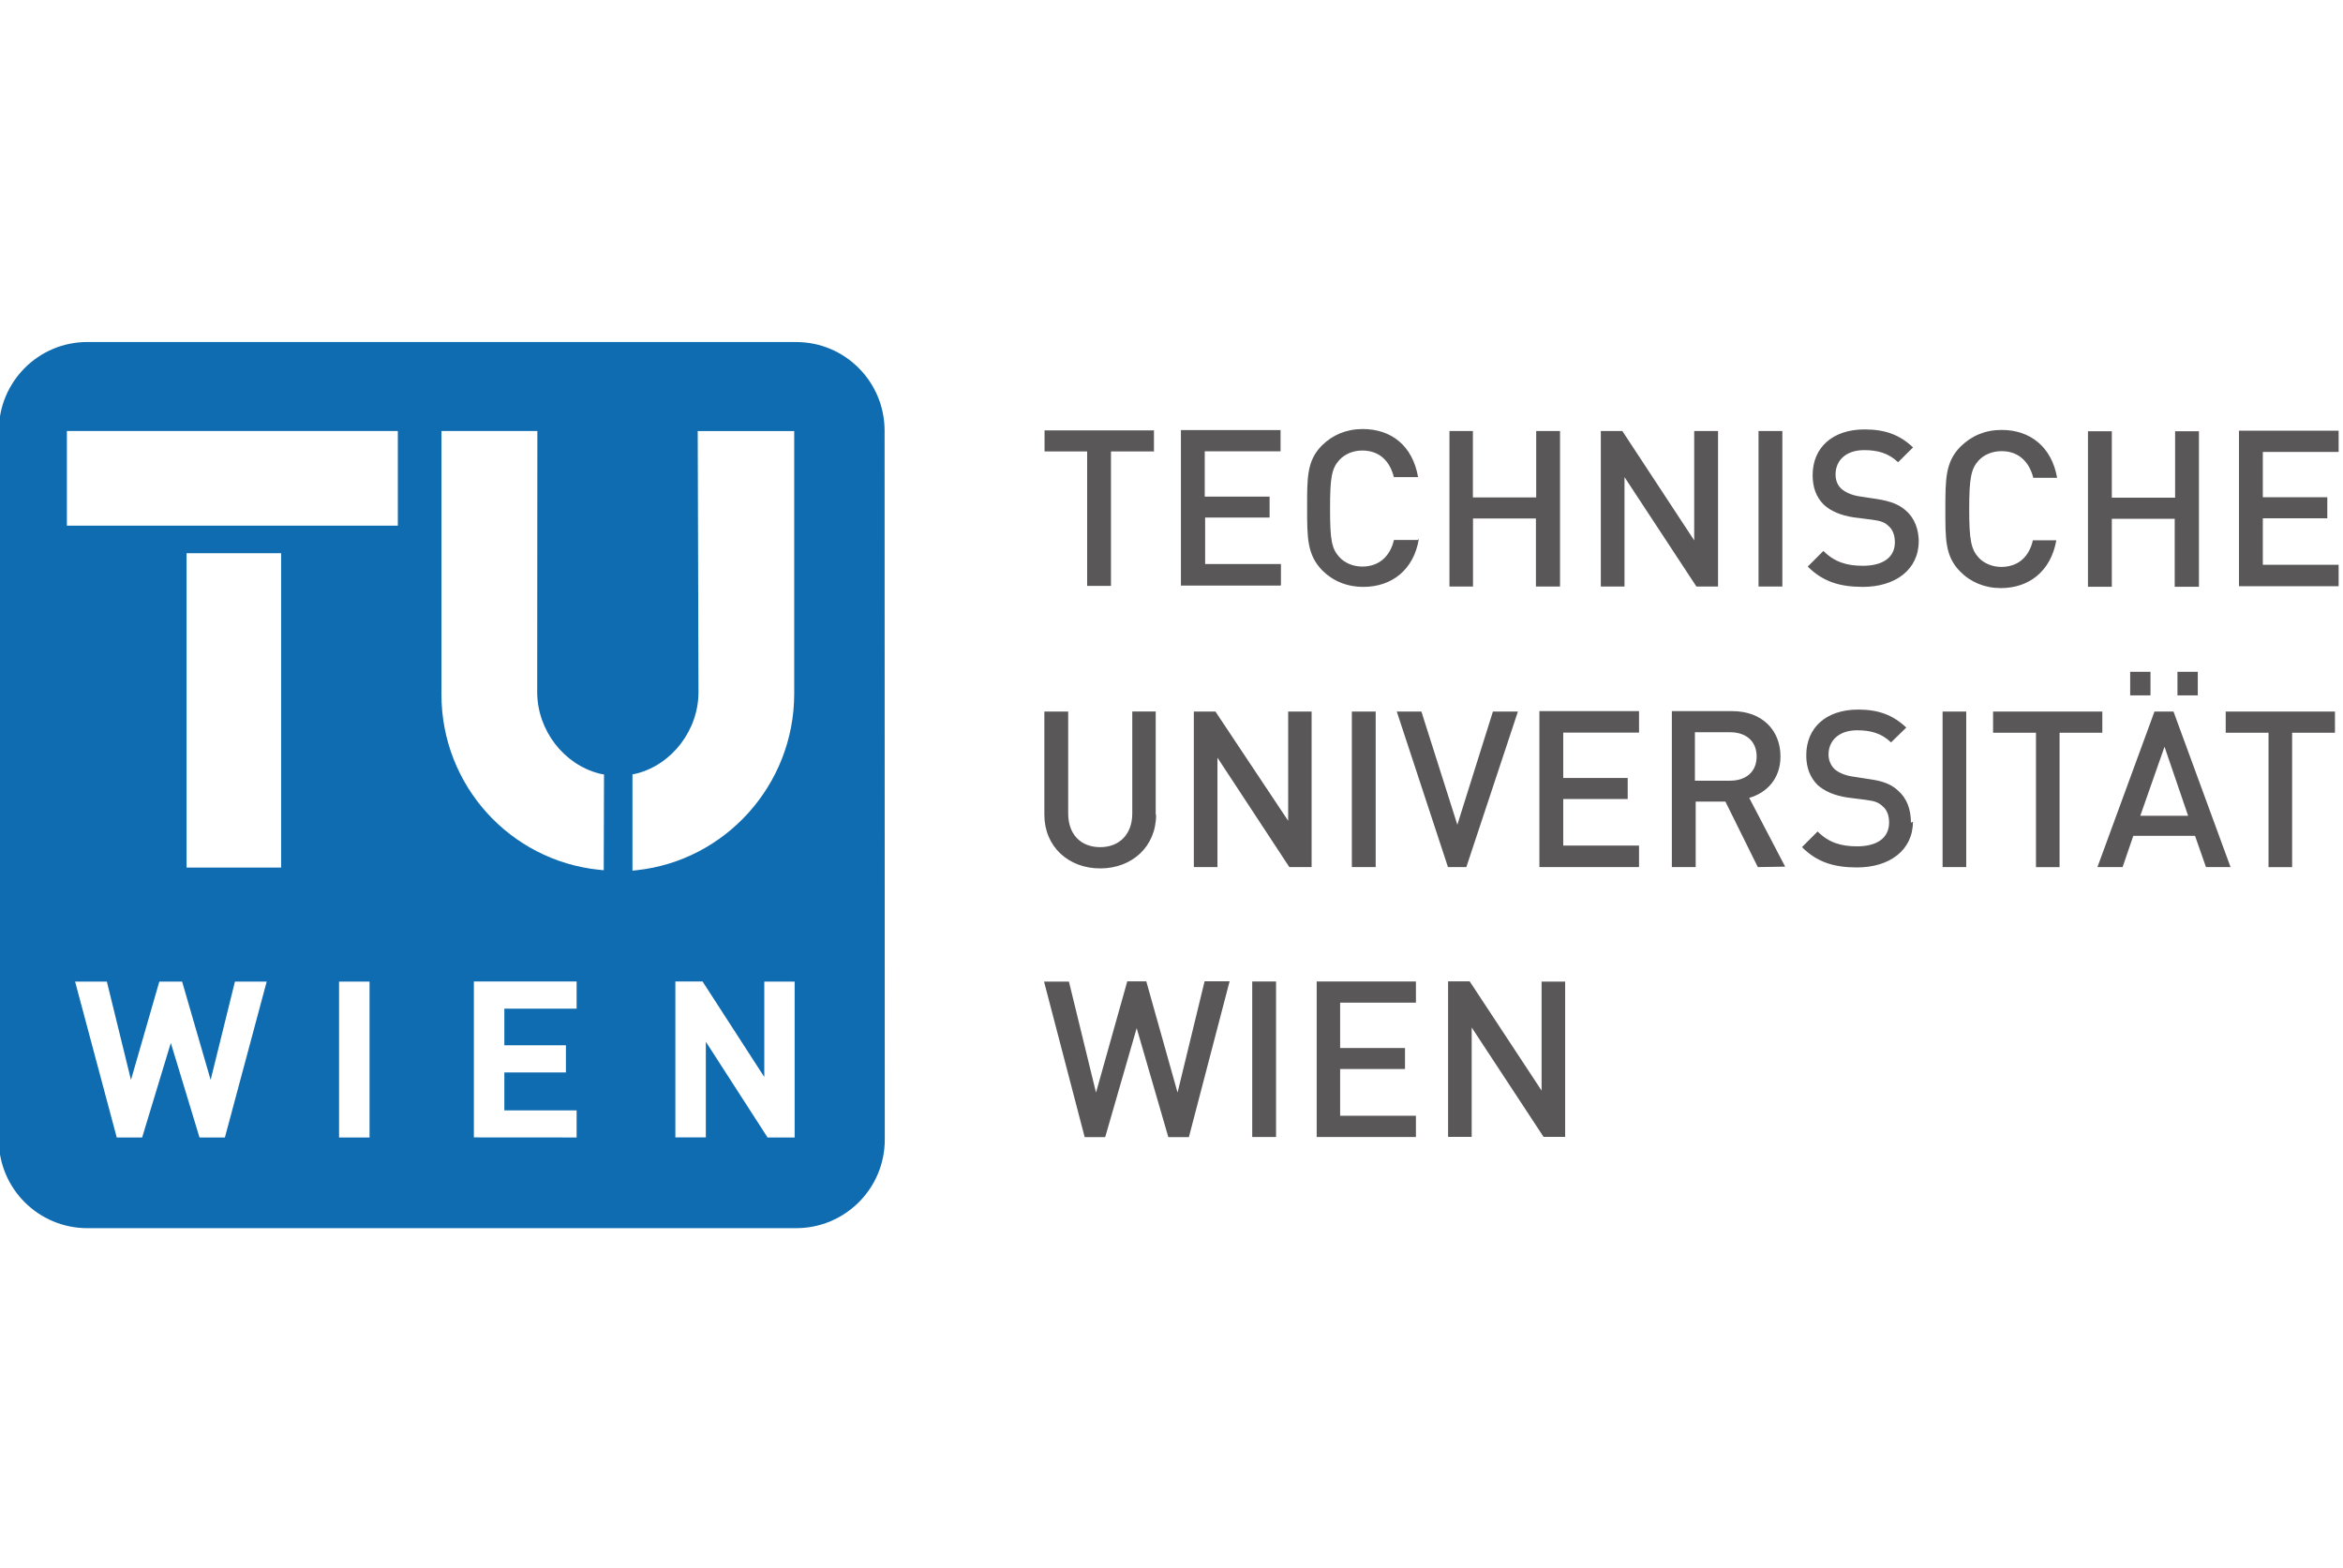 <svg xmlns="http://www.w3.org/2000/svg" xmlns:xlink="http://www.w3.org/1999/xlink" xmlns:serif="http://www.serif.com/" width="100%" height="100%" viewBox="0 0 130 87" version="1.1" xml:space="preserve" style="fill-rule:evenodd;clip-rule:evenodd;stroke-linejoin:round;stroke-miterlimit:2;"><g transform="matrix(0.163,0,0,0.163,65,43.5)"><g transform="matrix(1,0,0,1,-399.2,-151.2)"><g transform="matrix(0.133,0,0,-0.133,0,302.36)"><path d="M5979.2,1267.8L5979.2,1322L5699.6,1322L5699.6,1267.8L5809.2,1267.8L5809.2,923.8L5869.6,923.8L5869.6,1267.8L5979.2,1267.8M5712,924L5566,1322L5517.3,1322L5371.3,924L5435.7,924L5463.1,1004L5621.1,1004L5649.1,924L5712,924ZM5603.4,1055.3L5481,1055.3L5543,1232L5603.4,1055.3ZM5383.8,1267.8L5383.8,1322L5104.2,1322L5104.2,1267.8L5214,1267.8L5214,923.8L5274.4,923.8L5274.4,1267.8L5384,1267.8M5035.5,924L5035.5,1322L4975,1322L4975,924L5035.5,924M4894,1037.5C4894,1071.5 4883.5,1100.1 4861.7,1119.1C4844.9,1135.1 4824.2,1144.1 4787.3,1149.1L4742.1,1156.1C4724.1,1159.1 4708.1,1166.1 4698.1,1175.1C4688.1,1185.1 4683.1,1198.1 4683.1,1212.1C4683.1,1247.1 4709.1,1274.1 4756.1,1274.1C4790.1,1274.1 4818.1,1267.1 4843.1,1243.1L4882.1,1281.1C4848.1,1313.1 4811.1,1327.1 4759.1,1327.1C4676.1,1327.1 4626.1,1280.1 4626.1,1210.1C4626.1,1178.1 4636.1,1153.1 4655.1,1134.1C4673.1,1118.1 4698.1,1107.1 4731.1,1102.1L4778.1,1096.1C4802.1,1093.1 4812.1,1089.1 4822.1,1079.1C4833.1,1070.1 4838.1,1055.1 4838.1,1038.1C4838.1,999.1 4808.1,977.1 4756.1,977.1C4716.1,977.1 4684.1,986.1 4655.1,1015.1L4615.1,975.1C4653.1,937.1 4696.1,923.1 4756.1,923.1C4839.1,923.1 4899.1,967.1 4899.1,1040.1M4572.1,925.1L4480.1,1101.1C4525.1,1114.1 4560.1,1150.1 4560.1,1207.1C4560.1,1275.1 4512.1,1323.1 4437.1,1323.1L4282.1,1323.1L4282.1,924L4343.1,924L4343.1,1091.7L4419.1,1091.7L4502.1,924L4572.1,925.1ZM4499.1,1207.1C4499.1,1168.1 4472.1,1145.1 4431.1,1145.1L4341.1,1145.1L4341.1,1269.1L4431.1,1269.1C4472.1,1269.1 4499.1,1246.1 4499.1,1207.1M4198.1,925.1L4198.1,979.1L4004.1,979.1L4004.1,1098.1L4169.1,1098.1L4169.1,1152.1L4004.1,1152.1L4004.1,1268.1L4198.1,1268.1L4198.1,1323.1L3943.1,1323.1L3943.1,924L4197.1,924M3888.1,1322L3824.1,1322L3733.1,1032.4L3641.1,1322L3578.1,1322L3709.1,924L3756.1,924L3888.1,1322M3524.1,924L3524.1,1322L3463.1,1322L3463.1,924L3524.1,924M3360.1,924L3360.1,1322L3300.1,1322L3300.1,1042.5L3114,1322L3058.7,1322L3058.7,924L3119.1,924L3119.1,1204L3303.1,924L3359.1,924M2961.1,1058.2L2961.1,1322.2L2901.1,1322.2L2901.1,1061C2901.1,1008 2868.1,975 2819.1,975C2769.1,975 2737.1,1008 2737.1,1061L2737.1,1322L2676.1,1322L2676.1,1058.2C2676.1,976 2738.1,920.6 2819.1,920.6C2900.1,920.6 2962.1,976 2962.1,1058.2M5507.1,1363.4L5507.1,1423.8L5455.1,1423.8L5455.1,1363.4L5507.1,1363.4M5628.1,1363.4L5628.1,1423.8L5576.1,1423.8L5576.1,1363.4L5628.1,1363.4M5631.1,1641.4L5631.1,2039.4L5570.1,2039.4L5570.1,1869.4L5408.1,1869.4L5408.1,2039.4L5347.1,2039.4L5347.1,1641.4L5408.1,1641.4L5408.1,1815.4L5569.1,1815.4L5569.1,1641.4L5630.1,1641.4M5267.1,1760.4L5206.1,1760.4C5197.1,1720.1 5170.1,1692.2 5125.1,1692.2C5102.1,1692.2 5081.1,1701.2 5067.1,1716.2C5048.1,1737.5 5043.1,1760.4 5043.1,1840.2C5043.1,1920 5048.1,1943.2 5067.1,1964.5C5081.1,1979.5 5102.1,1988.5 5126.1,1988.5C5170.1,1988.5 5197.1,1960.5 5207.1,1920.3L5268.1,1920.3C5254.1,1999.7 5199.1,2042.8 5126.1,2042.8C5084.1,2042.8 5049.1,2027.8 5021.1,2000.3C4982.1,1961.1 4982.1,1917 4982.1,1840.3C4982.1,1763.6 4981.1,1719.6 5020.1,1680.3C5047.1,1653 5083.1,1638 5124.1,1638C5196.1,1638 5252.1,1681 5266.1,1760.4M4914.1,1754.8C4914.1,1788.8 4903.1,1817.4 4881.1,1836.4C4864.1,1851.4 4843.1,1860.4 4806.1,1866.1L4760.1,1873.1C4742.1,1876.1 4726.1,1883.1 4716.1,1892.1C4705.1,1902.1 4701.1,1915.1 4701.1,1929.1C4701.1,1964.1 4727.1,1991.1 4774.1,1991.1C4807.6,1991.1 4836.1,1984.1 4861.1,1960.1L4899.4,1998.1C4865.4,2030.1 4828.4,2044.1 4775.4,2044.1C4692.8,2044.1 4642.4,1997.1 4642.4,1927.1C4642.4,1895.1 4652,1870.1 4671.4,1851.1C4688.9,1835.1 4714.4,1824.1 4747.1,1819.1L4794.1,1813.1C4817.4,1810.1 4827.5,1806.1 4837.5,1796.1C4847.9,1787.1 4852.9,1772.1 4852.9,1755.1C4852.9,1717.1 4822.9,1695.1 4770.9,1695.1C4730.9,1695.1 4698.9,1704.1 4669.9,1733.1L4629.9,1693.1C4667.9,1655.1 4710.9,1641.1 4770.9,1641.1C4853.9,1641.1 4913.9,1685.1 4913.9,1758.1M4564.9,1642.1L4564.9,2040.1L4503.9,2040.1L4503.9,1642.1L4564.3,1642.1M4400.3,1642.1L4400.3,2040.1L4339.3,2040.1L4339.3,1760.1L4155.3,2040.1L4100.3,2040.1L4100.3,1642.1L4160.9,1642.1L4160.9,1922.1L4344.9,1642.1L4399.9,1642.1M3995.9,1642.1L3995.9,2040.1L3934.9,2040.1L3934.9,1870.1L3772.9,1870.1L3772.9,2040.1L3712.9,2040.1L3712.9,1642.1L3773.2,1642.1L3773.2,1816.1L3934.2,1816.1L3934.2,1642.1L3994.8,1642.1M3631.8,1761.1L3570.8,1761.1C3561.6,1721.1 3534.2,1693.1 3489.8,1693.1C3466.5,1693.1 3445.3,1702.1 3431.3,1717.1C3411.3,1739.1 3407.3,1761.1 3407.3,1841.1C3407.3,1921.1 3411.3,1944.1 3431.3,1966.1C3445.3,1981.1 3466.3,1990.1 3489.6,1990.1C3534.6,1990.1 3560.6,1962.1 3570.6,1922.1L3632.6,1922.1C3618.6,2002.1 3564.6,2045.1 3490.6,2045.1C3449.6,2045.1 3413.6,2030.1 3386.6,2003.1C3347.6,1964.1 3348.6,1920.1 3348.6,1843.1C3348.6,1766.1 3348.6,1723.1 3387.6,1683.1C3414.6,1656.1 3450.6,1641.1 3492.6,1641.1C3564.6,1641.1 3621.6,1684.1 3634.6,1764.1M3281.6,1645.1L3281.6,1699.6L3087.6,1699.6L3087.6,1818.6L3252.6,1818.6L3252.6,1872.1L3086.6,1872.1L3086.6,1988.1L3280.6,1988.1L3280.6,2042.4L3025.6,2042.4L3025.6,1644.4L3279.6,1644.4M2956.6,1987.4L2956.6,2041.7L2676.6,2041.7L2676.6,1987.7L2785.6,1987.7L2785.6,1643.7L2846.6,1643.7L2846.6,1987.7L2955.6,1987.7M5988.6,1643.7L5988.6,1697.7L5794.6,1697.7L5794.6,1816.7L5959.6,1816.7L5959.6,1870.5L5794.6,1870.5L5794.6,1986.5L5988.6,1986.5L5988.6,2040.8L5733.6,2040.8L5733.6,1642.8L5988.6,1642.8M3150,631.7L3086.2,631.7L3017,347L2937,631.5L2888.3,631.5L2808.3,346.9L2739,630.9L2675.3,630.9L2779.3,232.9L2831.8,232.9L2912.4,511.9L2993.4,232.9L3046,232.9L3150,630.9M4009,232.9L4009,630.9L3948.7,630.9L3948.7,352L3764.7,631.5L3709.4,631.5L3709.4,233.5L3769.8,233.5L3769.8,513.5L3953.8,233.5L4009.1,233.5M3627.1,233.3L3627.1,287.6L3433.1,287.6L3433.1,407.2L3599.1,407.2L3599.1,461L3433.1,461L3433.1,577L3627.1,577L3627.1,631.2L3373.1,631.2L3373.1,233.2L3627.1,233.2M3269.1,233.2L3269.1,631.2L3208.1,631.2L3208.1,233.2L3269.1,233.2" style="fill:rgb(90,87,88);"/><path d="M2041,2267.7C2166,2267.7 2267.2,2166.1 2267.2,2040.7L2267.7,226.9C2267.7,100.9 2165.7,-0.1 2040.7,-0.1L226.7,-0.1C101.7,0 0,101 0,227L0.2,2040.8C0.2,2166.1 101.5,2267.8 226.6,2267.8L2041,2267.7ZM480.7,922.7L480.7,1727.3L722.7,1727.3L722.7,922.7L480.7,922.7ZM174.4,2040L1021.4,2040L1021.4,1797.8L174.4,1797.8L174.4,2040ZM685.8,631L604.5,631L542.3,379.3L469.3,631L411,631L338.4,379.3L276.7,631L195.4,631L302,232L367,232L440.4,474L513.8,232L578.8,232L685.8,631ZM2037,232L2037,631L1959.3,631L1959.3,386.8L1801.3,631.2L1731.7,631.2L1731.7,232.2L1809.7,232.2L1809.7,477L1967.7,232L2037,232ZM1479,232L1479,301.4L1294,301.4L1294,398.4L1451.6,398.4L1451.6,468L1294,468L1294,561.7L1479,561.7L1479,631.2L1216,631.2L1216,232.2L1479,232ZM949,232L949,631L871,631L871,232L949,232ZM1548.4,916L1535.6,917.2C1308.6,941 1133,1132.7 1133,1366L1133,2040L1378.5,2040L1378.1,1372C1378.1,1274.4 1446.1,1186.5 1537.1,1163.4C1541.1,1162.4 1544.1,1161.8 1549.1,1161.1L1548.4,916ZM1621.9,1161.3C1624.9,1162 1627.9,1162.3 1631.9,1163.3C1722.9,1186.3 1790.9,1274.3 1790.9,1371.9L1788.9,2039.9L2035.9,2039.9L2035.9,1367.9C2035.9,1133.9 1858.9,939.9 1631.9,915.9L1621.9,914.9L1621.9,1160.9" style="fill:rgb(15,108,177);"/></g></g></g></svg>